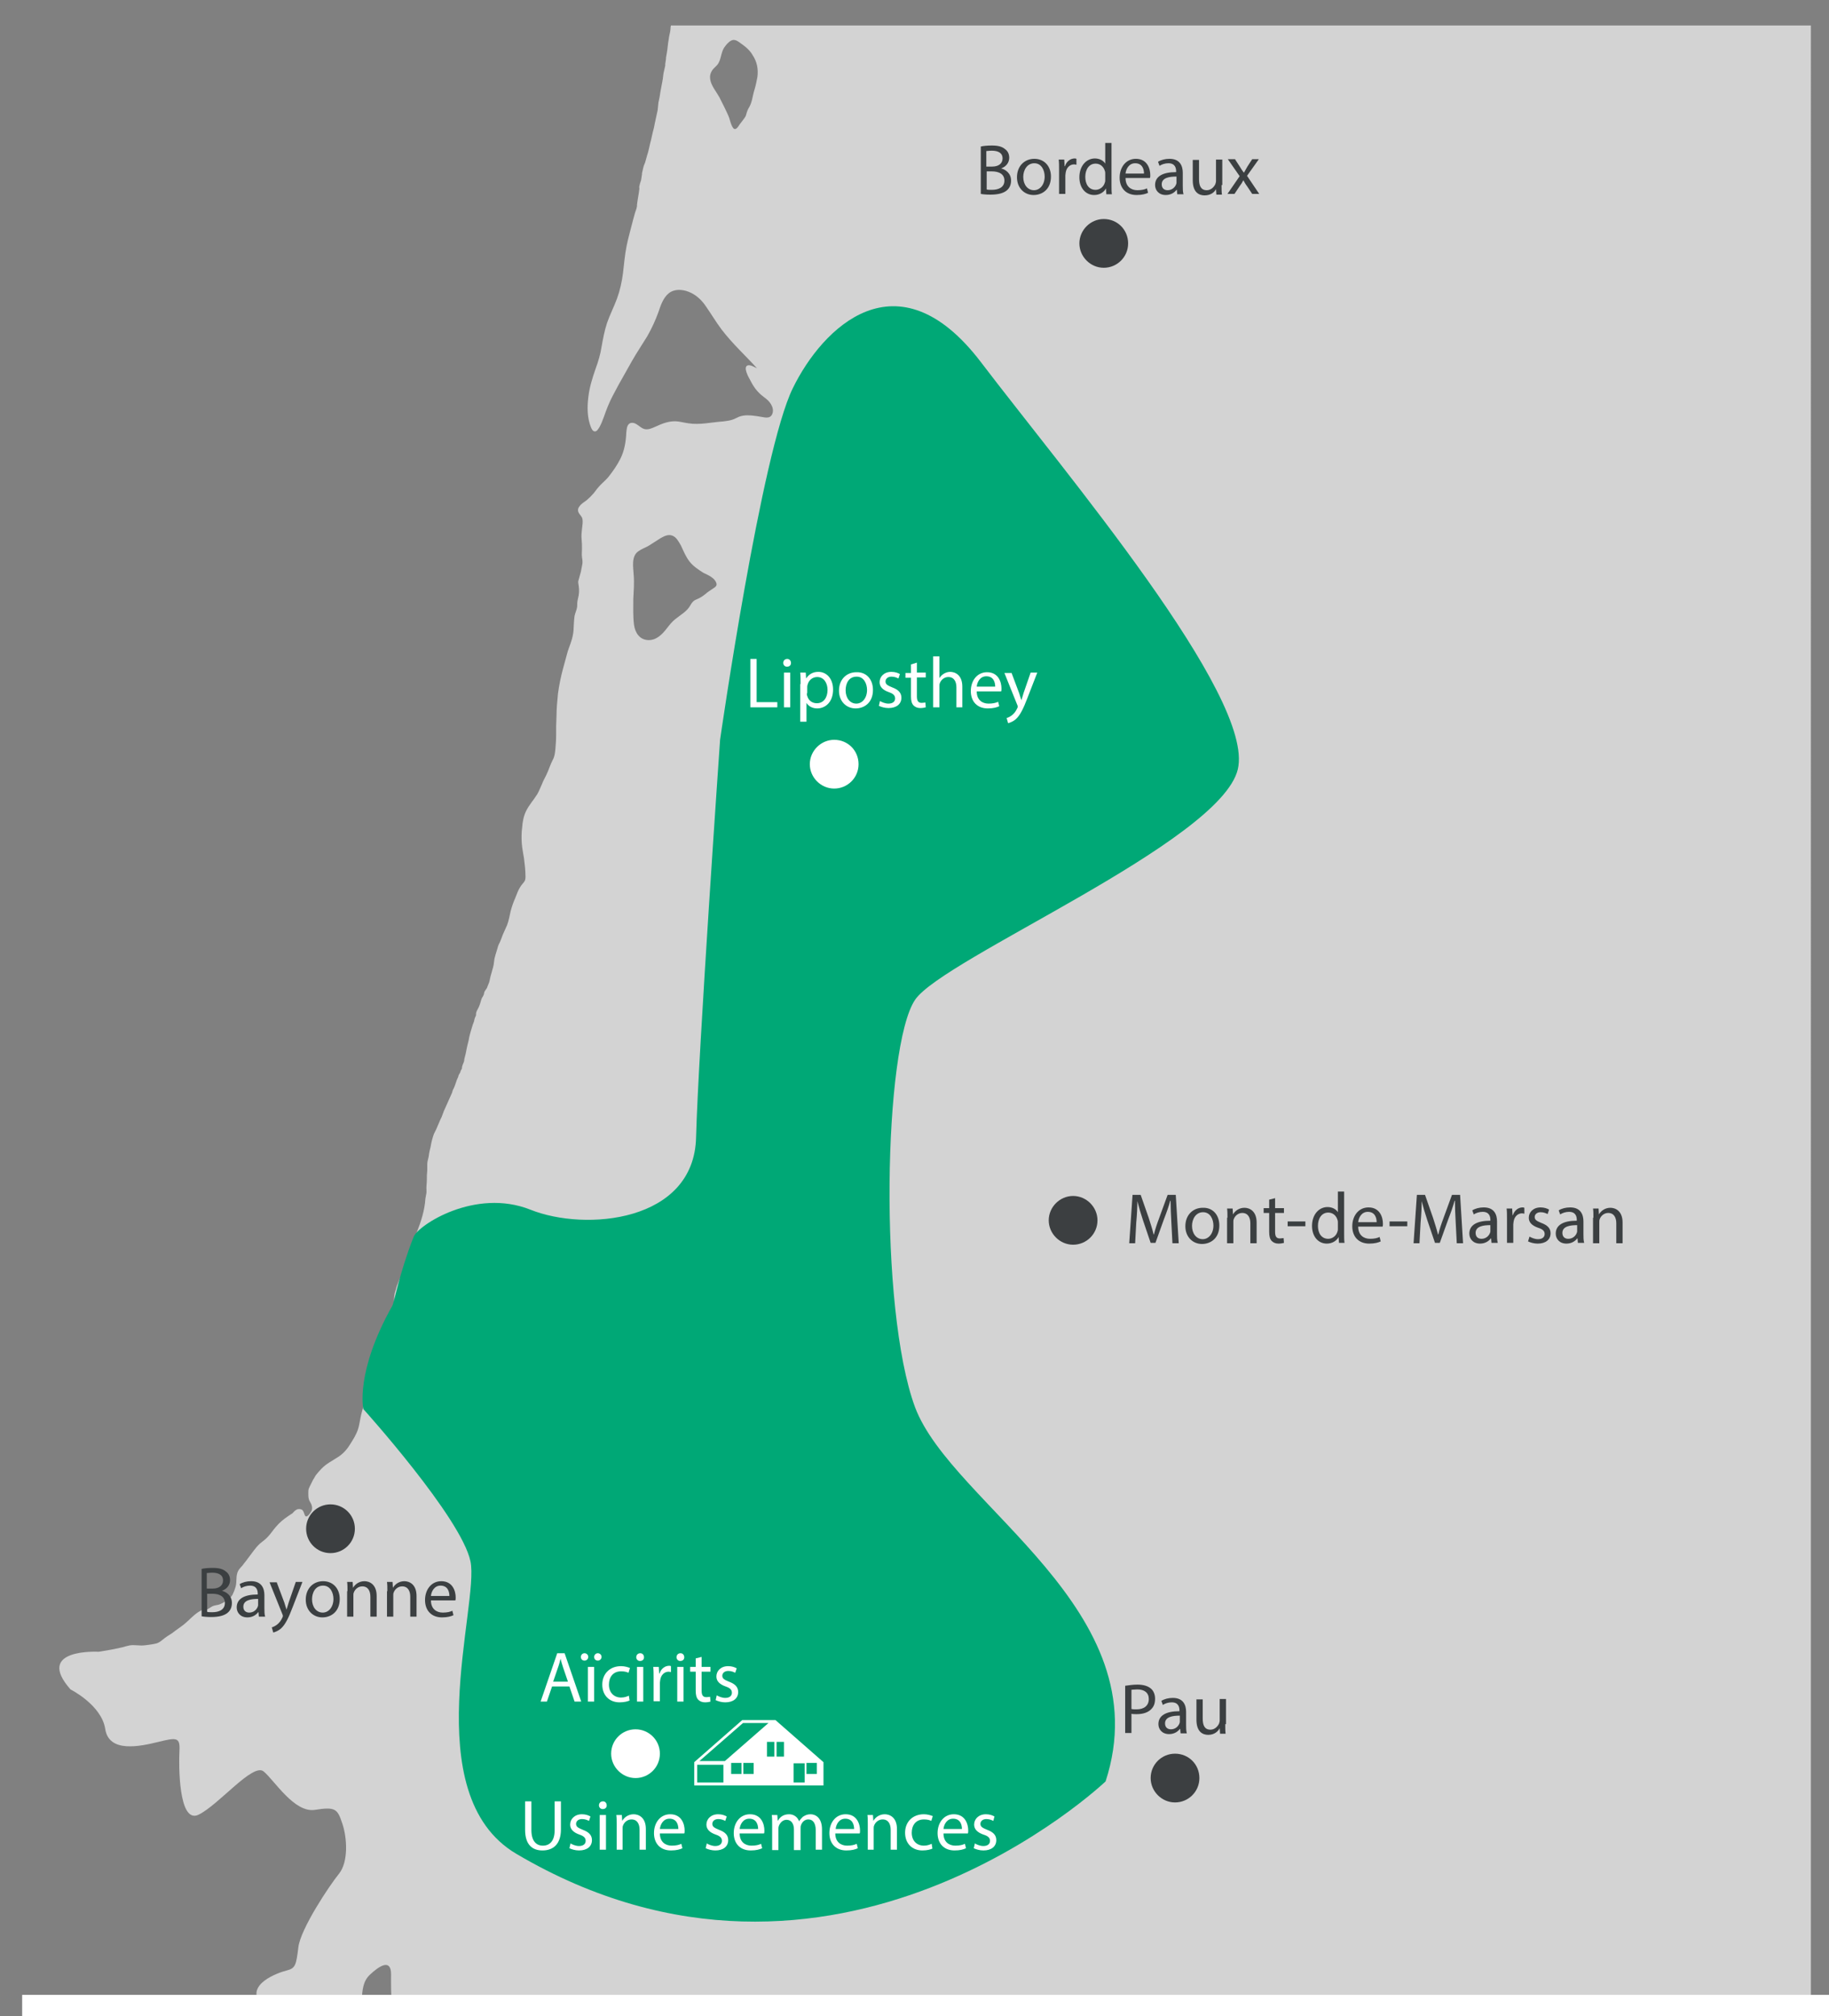 <?xml version="1.0" encoding="utf-8"?>
<!-- Generator: Adobe Illustrator 27.9.6, SVG Export Plug-In . SVG Version: 9.03 Build 54986)  -->
<svg version="1.1" id="Calque_1" xmlns="http://www.w3.org/2000/svg" xmlns:xlink="http://www.w3.org/1999/xlink" x="0px" y="0px"
	 viewBox="0 0 495.3 545.9" style="enable-background:new 0 0 495.3 545.9;" xml:space="preserve">
<rect x="0" y="0" width="495.3" height="545.9" fill="#808080" stroke="none"/>
<style type="text/css">
	.st0{fill:#D3D3D3;}
	.st1{fill:#00A876;}
	.st2{fill:#3C3F41;}
	.st3{fill:#FFFFFF;}
	.st4{fill:#3B3F41;}
</style>
<g>
	<path class="st0" d="M489.7,6.9h-308c0,0.1-0.1,0.3-0.1,0.4c0,0.9-0.2,1.7-0.4,2.6c-0.2,1.2-0.4,2.5-0.5,3.7
		c-0.1,0.6-0.2,1.2-0.3,1.8c-0.1,0.3,0,0.6-0.1,0.9c0,0.2-0.1,0.5-0.1,0.7c-0.1,0.3,0,0.7-0.1,1c-0.1,0.4-0.2,0.8-0.3,1.3
		c-0.2,0.7-0.2,1.4-0.3,2c-0.2,1.3-0.5,2.5-0.7,3.8c-0.1,0.9-0.3,1.8-0.5,2.7c-0.1,0.7-0.1,1.3-0.2,2c-0.2,0.8-0.3,1.5-0.5,2.3
		c-0.1,0.5-0.2,0.9-0.3,1.4c-0.1,0.7-0.3,1.5-0.5,2.2c-0.2,0.7-0.3,1.5-0.5,2.2c-0.4,1.4-0.6,2.9-1.1,4.3c-0.2,0.6-0.3,1.2-0.5,1.8
		c-0.2,0.5-0.4,0.9-0.5,1.4c-0.1,0.4-0.2,0.9-0.3,1.3c-0.1,0.3,0,0.5-0.1,0.8c-0.1,0.5-0.1,0.9-0.2,1.3c-0.2,0.6-0.4,1.2-0.5,1.8
		c0,0.2,0.1,0.5,0,0.8c0,0.3-0.1,0.5-0.1,0.8c-0.1,0.6-0.2,1.2-0.3,1.8c-0.1,0.5-0.1,0.9-0.2,1.4c0,0.1,0,0.3,0,0.4
		c-0.1,0.6-0.3,1.2-0.5,1.7c-0.2,0.6-0.3,1.2-0.5,1.8c-0.6,2.4-1.3,4.8-1.8,7.2c-0.5,2.5-0.7,5-1,7.5c-0.3,2.3-0.8,4.6-1.6,6.8
		c-0.8,2.2-1.9,4.3-2.7,6.6c-0.7,2.1-1.1,4.3-1.5,6.5c-0.3,2-0.9,4-1.6,5.9c-0.9,2.6-1.7,5.1-2,7.9c-0.3,2.5-0.3,5.4,0.7,7.9
		c0.2,0.5,0.5,1.2,1.1,1.2c0.6,0,0.9-0.7,1.2-1.1c1-1.8,1.5-3.8,2.3-5.7c0.8-2,1.9-3.9,2.9-5.8c1.2-2.1,2.4-4.3,3.6-6.4
		c1.3-2.3,2.8-4.5,4.2-6.8c1.2-2.1,2.2-4.3,3-6.5c0.6-1.8,1.3-3.9,2.8-5.1c1.5-1.2,3.6-1.1,5.4-0.4c2,0.8,3.5,2.2,4.7,4
		c1.4,2,2.7,4.2,4.2,6.2c2.9,3.8,6.4,7,9.6,10.5c-0.7-0.3-1.6-0.9-2.4-0.8c-1.6,0.3,0.2,3.4,0.6,4.1c0.5,1,1.1,2,1.9,2.9
		c0.7,0.8,1.5,1.4,2.4,2.1c1.2,0.9,2.5,2.9,1.4,4.5c-0.5,0.6-1.2,0.6-1.9,0.5c-0.8-0.1-1.6-0.3-2.5-0.4c-1.4-0.2-2.9-0.3-4.3,0.2
		c-0.7,0.3-1.4,0.7-2.1,0.9c-0.7,0.2-1.5,0.3-2.3,0.4c-3.1,0.2-6.3,1-9.4,0.5c-1.5-0.2-2.9-0.7-4.5-0.5c-1,0.1-2,0.4-3,0.8
		c-1,0.4-1.9,0.9-2.9,1.2c-0.7,0.2-1.4,0.2-2.1-0.2c-0.7-0.4-1.3-1-2-1.3c-0.6-0.2-1.3-0.2-1.7,0.3c-0.5,0.6-0.5,1.5-0.6,2.2
		c-0.1,2.5-0.5,4.9-1.6,7.1c-0.9,1.8-2.1,3.5-3.3,5c-0.6,0.7-1.3,1.3-2,2c-0.7,0.7-1.3,1.5-1.9,2.3c-0.6,0.7-1.2,1.3-1.9,1.9
		c-0.7,0.5-1.5,1-2,1.7c-0.4,0.5-0.5,1.1-0.2,1.7c0.3,0.6,0.8,0.9,1,1.6c0.2,0.9,0,1.9-0.1,2.8c-0.1,0.9-0.2,1.8-0.1,2.8
		c0.1,0.9,0.1,1.7,0.1,2.6c0,0.7-0.1,1.5,0,2.2c0.1,0.7,0.2,1.2,0.1,1.9c-0.1,0.7-0.3,1.4-0.4,2.1c-0.2,0.6-0.3,1.2-0.5,1.8
		c-0.1,0.4-0.3,0.8-0.2,1.3c0.2,1.1,0.3,2.2,0.1,3.3c-0.1,0.5-0.2,1-0.3,1.4c-0.1,0.5-0.1,1-0.1,1.6c-0.1,0.9-0.5,1.6-0.7,2.5
		c-0.2,1.3-0.2,2.7-0.3,4.1c-0.1,1-0.3,1.9-0.6,2.8c-0.3,1-0.7,1.9-1,2.9c-0.4,1.5-0.8,2.9-1.2,4.4c-0.6,2.2-1.1,4.6-1.4,6.9
		c-0.2,2-0.4,4.1-0.4,6.1c0,0.9-0.1,1.8-0.1,2.8c0,0.8,0,1.6,0,2.4c0,1.2-0.1,2.5-0.2,3.7c-0.1,1-0.2,2-0.7,2.9
		c-0.7,1.3-1.1,2.8-1.8,4.2c-0.4,0.8-0.8,1.5-1.1,2.3c-0.4,0.9-0.8,1.9-1.3,2.8c-1,1.6-2.2,2.9-3,4.5c-0.7,1.4-1,3-1.1,4.5
		c-0.2,1.4-0.2,3-0.1,4.4c0.1,1.3,0.4,2.7,0.6,4c0.2,1.6,0.4,3.2,0.4,4.9c0,0.5,0,1-0.4,1.5c-0.3,0.4-0.7,0.8-1,1.3
		c-0.6,0.9-1,2.1-1.4,3.1c-0.5,1.1-0.9,2.3-1.2,3.4c-0.3,1.3-0.5,2.6-1,3.9c-0.5,1.2-1.1,2.3-1.5,3.5c-0.2,0.5-0.4,1.1-0.7,1.6
		c-0.2,0.4-0.3,0.8-0.4,1.2c-0.3,1.1-0.8,2.3-0.9,3.5c-0.1,1.1-0.4,2.1-0.7,3.1c-0.2,0.7-0.4,1.4-0.5,2c-0.1,0.7-0.5,1.3-0.7,2
		c-0.2,0.4-0.5,0.7-0.7,1.1c-0.1,0.2-0.1,0.5-0.2,0.8c-0.1,0.3-0.3,0.6-0.5,0.9c-0.3,0.7-0.4,1.4-0.7,2.1c-0.2,0.6-0.6,1.1-0.8,1.7
		c-0.1,0.3-0.1,0.6-0.1,0.9c-0.1,0.3-0.3,0.6-0.4,1c-0.1,0.3-0.1,0.6-0.2,0.8c-0.1,0.3-0.2,0.5-0.3,0.8c-0.2,0.7-0.4,1.4-0.6,2
		c-0.2,0.7-0.4,1.5-0.5,2.2c-0.1,0.4-0.2,0.8-0.3,1.2c-0.1,0.3-0.1,0.6-0.2,0.9c-0.1,0.5-0.2,1-0.3,1.5c-0.1,0.4-0.2,0.8-0.3,1.2
		c-0.1,0.3-0.1,0.5-0.1,0.7c-0.1,0.5-0.4,0.9-0.5,1.4c-0.1,0.2-0.1,0.4-0.1,0.7c-0.1,0.2-0.2,0.3-0.3,0.5c-0.1,0.2-0.1,0.4-0.2,0.6
		c-0.1,0.2-0.2,0.3-0.3,0.5c-0.1,0.2-0.2,0.4-0.2,0.6c-0.1,0.3-0.3,0.6-0.4,0.9c-0.3,0.8-0.5,1.6-0.9,2.4c-0.2,0.3-0.3,0.7-0.4,1.1
		c-0.1,0.1-0.1,0.2-0.1,0.2c-0.7,1.6-1.4,3.1-2.1,4.7c-0.2,0.5-0.4,1.1-0.6,1.6c-0.2,0.4-0.4,0.8-0.6,1.3c-0.3,0.7-0.6,1.4-0.9,2.1
		c-0.2,0.4-0.4,0.8-0.6,1.2c-0.4,1.1-0.7,2.3-0.9,3.5c-0.2,0.8-0.4,1.6-0.5,2.5c-0.1,0.7-0.4,1.4-0.4,2.2c0,0.5,0,1.1,0,1.7
		c0,0.5-0.1,0.9-0.1,1.3c0,0.9,0,1.8-0.1,2.7c-0.1,0.8,0.1,1.7-0.1,2.5c-0.1,0.4-0.1,0.7-0.2,1.1c-0.2,3.2-1.2,6.3-2.4,9.3
		c-0.3,0.8-0.4,1.6-0.6,2.4c-0.3,0.9-0.6,1.9-0.8,2.8c-0.4,1.5-0.9,3-1.7,4.4c-0.4,0.8-0.7,1.7-1.2,2.4c-0.4,0.6-0.6,1.3-0.9,2
		c-0.3,0.6-0.3,1.2-0.6,1.9c-0.3,1-0.3,2-0.3,3c0,0.4,0,0.7-0.2,1.1c-0.3,0.4-0.5,0.9-0.7,1.3c-0.4,0.8-0.4,1.7-0.7,2.5
		c-0.2,0.8-0.5,1.6-0.8,2.4c-0.4,1.4-1.2,2.6-1.9,3.9c-0.6,1.2-1,2.4-1.5,3.7c-0.2,0.4-0.4,0.8-0.5,1.3c-0.1,0.4,0,0.8,0,1.2
		c-0.1,1.2-0.5,2.3-0.7,3.4c-0.2,0.8-0.2,1.7-0.4,2.5c-0.2,1.5-0.5,3-0.8,4.4c-0.3,1.2-0.7,2.4-0.9,3.6c-0.2,0.9-0.3,1.8-0.6,2.8
		c-0.5,1.6-1.4,3-2.3,4.4c-0.8,1.3-1.9,2.5-3.2,3.3c-1.5,1-3.2,1.8-4.5,3.2c-0.5,0.5-0.9,1-1.4,1.6c-0.3,0.4-0.5,0.9-0.8,1.3
		c-0.3,0.6-0.6,1.2-0.9,1.8c-0.2,0.4-0.4,0.8-0.4,1.3c0,0.9-0.1,2,0.4,2.8c0.5,0.8,0.8,1.6,0.5,2.5c-0.3,0.6-1.5,2.4-1.9,1.1
		c-0.2-0.5-0.3-1.1-0.8-1.4c-0.5-0.2-1.1-0.2-1.5,0.1c-0.4,0.2-0.7,0.6-1,0.9c-0.4,0.3-0.8,0.5-1.2,0.8c-1.2,0.8-2.4,1.8-3.3,2.9
		c-0.8,0.9-1.4,1.9-2.2,2.7c-0.6,0.7-1.4,1.2-2.1,1.8c-1.3,1.2-2.3,2.8-3.4,4.2c-0.4,0.6-0.9,1.1-1.3,1.7c-0.4,0.5-0.9,0.9-1.2,1.5
		c-0.7,1.3-0.3,2.9-0.7,4.3c-0.2,0.7-0.5,1.5-0.8,2.1c-0.3,0.6-0.8,1-1.3,1.4c-0.7,0.5-1.5,1-2.3,1.3c-0.6,0.2-1.3,0.2-1.9,0.5
		c-0.6,0.3-1.1,0.8-1.7,0.9c-0.6,0.1-1,0-1.5,0.3c-1.7,0.9-3,2.5-4.5,3.7c-1,0.8-2.1,1.5-3.1,2.3c-0.9,0.6-1.8,1.1-2.6,1.8
		c-0.5,0.4-1,0.8-1.6,1c-0.7,0.2-1.4,0.3-2.1,0.4c-0.7,0.1-1.4,0.2-2.1,0.2c-0.8,0-1.5-0.1-2.3-0.1c-1.3,0-2.6,0.6-3.8,0.8
		c-1.8,0.4-3.6,0.7-5.5,1c0,0-17.5-1-7.6,10.2c0,0,8.4,4.2,9.4,10.7c1,6.6,9.5,4.7,14.4,3.5c4.9-1.2,5.9-1.3,5.7,2.4
		c-0.2,3.7-0.3,20,5.2,17.3c5.5-2.7,14.7-14.1,17.6-11.7c2.9,2.4,8.3,11.3,13.9,10.4c5.6-0.9,6.1-0.2,7.4,3.7
		c1.3,3.8,1.7,10.4-0.9,13.6c-2.6,3.2-10.4,14.9-11,19.9c-0.6,4.9-0.8,5.7-3.2,6.3c-2.4,0.6-11,3.7-7.2,8.8
		c3.7,5,27.3,14.7,27.5,7.1c0.2-7.6-0.5-12,2.1-14.6c2.7-2.6,5.9-4.6,5.9-0.3c0,4.3-0.4,16.4,4.9,17c5.4,0.7,15.3-3,19.5,1.2
		c4.3,4.2,6.4,7.4,10.1,7.2c3.7-0.3,12-2.5,15,2.7c3,5.2,12.8,21.3,19.2,20.6c6.4-0.7,37.2-5.9,37.7,0.5c0.5,6.4,2.8,15.9,1.3,19.8
		c-1.5,3.9,2.4,2.8,5.4,5.1c3,2.3,17,13.6,21.8,21.6c4.9,8,6.6,4.6,9.9,1.3c3.3-3.3,7.8-4.4,12.5-0.7c4.7,3.7,4.7,3.5,11.7,1.4
		c5.2-1.5,14.4-6.2,21-6c2.2,0,4.1,0.6,5.5,2.1c5.5,5.7,18.8,21.2,22.2,19.1c3.3-2.1,6-5,7.2-0.8c1.3,4.3,7.9,8.7,7.1,12
		c-0.8,3.3-0.6,6.1,4.1,7c4.7,0.9,7.5,3.2,9.5,5c2,1.8,3.7,3,8.2,1.6c4.4-1.4,9.6-5.3,15.6-4c6,1.3,10.4,3.1,12.6,0.5
		c2.2-2.6,4.8-4.8,6.1-4.2c1.4,0.6,12.2,2.3,14.5,6.1c2.3,3.8,3.1,9.9,6,10.8c2.8,0.9,4.4,1.4,6-0.9c1.6-2.3,6.9-11.9,10.9-9.5
		c4,2.5,14.6,10.3,19.3,9.6c4.7-0.7,24.6-3.1,32-1c3.3,0.9,5.8,1.9,7.7,2.5V6.9L489.7,6.9z M194,157.9c0.2,0.6-0.2,1-0.7,1.3
		c-0.7,0.5-1.4,0.9-2,1.4c-0.8,0.7-1.7,1.3-2.7,1.7c-0.8,0.3-1.2,0.8-1.6,1.5c-0.9,1.7-2.6,2.6-4.1,3.8c-0.9,0.7-1.6,1.6-2.3,2.5
		c-1.3,1.7-2.9,3.3-5.1,3.2c-2.3-0.1-3.5-2-3.8-4.1c-0.3-2.3-0.2-4.7-0.2-7c0.1-2.2,0.3-4.4,0.1-6.6c-0.1-2-0.7-4.9,1.2-6.3
		c0.8-0.6,1.9-1,2.8-1.5c1.1-0.7,2.2-1.4,3.3-2.1c0.9-0.5,2-1.1,3.1-0.7c1.2,0.4,1.8,1.7,2.4,2.7c0.7,1.5,1.3,3,2.3,4.3
		c1,1.3,2.4,2.2,3.8,3.1C191.8,155.7,193.6,156.5,194,157.9L194,157.9z M205.1,20.9c-0.2,1-0.4,2.1-0.7,3.1
		c-0.3,0.9-0.5,1.9-0.7,2.8c-0.2,0.8-0.4,1.5-0.8,2.2c-0.4,0.6-0.6,1.2-0.8,1.9c-0.1,0.5-0.3,0.8-0.6,1.2c-0.3,0.4-0.6,0.8-0.9,1.2
		c-0.4,0.4-0.8,1.4-1.4,1.6c-0.9,0.4-1.5-2.3-1.7-2.9c-0.3-0.9-0.8-1.8-1.2-2.7c-0.5-1-1-2-1.5-3c-0.9-1.6-2.3-3.2-2.5-5
		c-0.1-0.8,0.1-1.6,0.6-2.3c0.4-0.6,1-1,1.4-1.5c1-1.3,0.9-3.2,1.8-4.6c0.5-0.7,1.1-1.5,1.9-1.9c0.7-0.4,1.4-0.1,2,0.3
		c1.4,1,2.9,2,3.8,3.6C205,16.7,205.4,18.7,205.1,20.9L205.1,20.9z"/>
	<path class="st1" d="M299.4,482.3c0,0-73.7,70.3-159.6,19.6c-27.2-16.1-9.9-67.5-12.4-79.2c-2.5-11.8-29-41.2-29-41.2
		s-2.3-9.9,7.8-27.9c0.6-1,1.8-8.5,5.8-18.7c1.2-3.2,16.7-13.3,31.6-7.4c14.9,6,44.4,3.4,44.9-19.6c0.6-23,6.5-107.6,6.5-107.6
		s11.2-78,19.7-95.2c8-16.4,28.3-36.7,50.9-7.1c22.5,29.6,74.3,90.6,69.6,110.3c-4.7,19.7-79.9,51.2-87.4,62.4
		c-8.5,12.6-9.9,83.5,0,110.3C257.8,407.6,314.5,435.8,299.4,482.3L299.4,482.3z"/>
	<path class="st2" d="M305.5,65.9c0,3.7-3,6.6-6.6,6.6c-3.6,0-6.6-3-6.6-6.6s3-6.6,6.6-6.6C302.6,59.3,305.5,62.2,305.5,65.9
		L305.5,65.9z"/>
	<path class="st2" d="M96.1,413.9c0,3.7-3,6.6-6.6,6.6c-3.7,0-6.6-3-6.6-6.6c0-3.7,3-6.6,6.6-6.6C93.1,407.3,96.1,410.2,96.1,413.9
		L96.1,413.9z"/>
	<path class="st3" d="M178.7,474.8c0,3.7-3,6.6-6.6,6.6s-6.6-3-6.6-6.6c0-3.7,3-6.6,6.6-6.6S178.7,471.1,178.7,474.8L178.7,474.8z"
		/>
	<path class="st2" d="M297.2,330.4c0,3.7-3,6.6-6.6,6.6c-3.6,0-6.6-3-6.6-6.6s3-6.6,6.6-6.6C294.2,323.8,297.2,326.8,297.2,330.4
		L297.2,330.4z"/>
	<path class="st3" d="M223,477.1l-6.5-5.7l-6.5-5.7H201l-13,11.4h0v6.3h8.7H223V477.1L223,477.1z M201.2,466.5h6.9l-11.8,10.3h-6.9
		L201.2,466.5L201.2,466.5z M195.9,482.6h-7.1v-4.8h7.1V482.6L195.9,482.6z M200.8,480.3h-2.8v-3h2.8V480.3L200.8,480.3z
		 M204.1,480.3h-2.8v-3h2.8V480.3L204.1,480.3z M209.7,475.6h-2v-4h2V475.6L209.7,475.6z M212.3,475.6h-2v-4h2V475.6L212.3,475.6z
		 M217.9,482.6h-3v-5.2h3V482.6L217.9,482.6z M221.2,480.3h-2.8v-3h2.8V480.3L221.2,480.3z"/>
	<g>
		<path class="st4" d="M317.2,330.8c-0.1-1.8-0.2-4-0.2-5.7h-0.1c-0.4,1.5-1,3.2-1.7,5l-2.3,6.4h-1.3l-2.1-6.2
			c-0.6-1.8-1.1-3.5-1.5-5.1h0c0,1.6-0.1,3.8-0.3,5.8l-0.3,5.6h-1.6l0.9-13.1h2.2l2.2,6.3c0.5,1.6,1,3.1,1.3,4.4h0.1
			c0.3-1.3,0.8-2.8,1.4-4.4l2.3-6.3h2.2l0.8,13.1h-1.7L317.2,330.8z"/>
		<path class="st4" d="M330.2,331.8c0,3.5-2.4,5-4.7,5c-2.5,0-4.5-1.9-4.5-4.8c0-3.1,2.1-5,4.7-5
			C328.4,326.9,330.2,328.9,330.2,331.8z M322.8,331.9c0,2.1,1.2,3.6,2.9,3.6c1.6,0,2.9-1.5,2.9-3.7c0-1.6-0.8-3.6-2.8-3.6
			S322.8,330.1,322.8,331.9z"/>
		<path class="st4" d="M332.4,329.7c0-1,0-1.8-0.1-2.5h1.5l0.1,1.6h0c0.5-0.9,1.6-1.8,3.1-1.8c1.3,0,3.3,0.8,3.3,4v5.6h-1.7v-5.4
			c0-1.5-0.6-2.8-2.2-2.8c-1.1,0-2,0.8-2.3,1.7c-0.1,0.2-0.1,0.5-0.1,0.8v5.7h-1.7V329.7z"/>
		<path class="st4" d="M345.3,324.4v2.7h2.4v1.3h-2.4v5.1c0,1.2,0.3,1.8,1.3,1.8c0.4,0,0.8-0.1,1-0.1l0.1,1.3
			c-0.3,0.1-0.9,0.2-1.5,0.2c-0.8,0-1.4-0.3-1.8-0.7c-0.5-0.5-0.7-1.3-0.7-2.5v-5.1h-1.5v-1.3h1.5v-2.3L345.3,324.4z"/>
	</g>
	<g>
		<path class="st4" d="M353.5,330.7v1.3h-4.8v-1.3H353.5z"/>
		<path class="st4" d="M364,322.7v11.4c0,0.8,0,1.8,0.1,2.4h-1.5l-0.1-1.6h0c-0.5,1-1.7,1.8-3.2,1.8c-2.3,0-4-1.9-4-4.8
			c0-3.1,1.9-5.1,4.2-5.1c1.4,0,2.4,0.7,2.8,1.4h0v-5.6H364z M362.3,331c0-0.2,0-0.5-0.1-0.7c-0.3-1.1-1.2-2-2.5-2
			c-1.8,0-2.8,1.6-2.8,3.6c0,1.9,0.9,3.5,2.8,3.5c1.1,0,2.2-0.8,2.5-2c0.1-0.2,0.1-0.5,0.1-0.7V331z"/>
	</g>
	<g>
		<path class="st4" d="M367.8,332.1c0,2.3,1.5,3.3,3.2,3.3c1.2,0,2-0.2,2.6-0.5l0.3,1.2c-0.6,0.3-1.6,0.6-3.1,0.6
			c-2.9,0-4.6-1.9-4.6-4.7s1.7-5.1,4.4-5.1c3.1,0,3.9,2.7,3.9,4.4c0,0.3,0,0.6-0.1,0.8H367.8z M372.8,330.9c0-1.1-0.4-2.8-2.4-2.8
			c-1.7,0-2.5,1.6-2.6,2.8H372.8z"/>
		<path class="st4" d="M381.1,330.7v1.3h-4.8v-1.3H381.1z"/>
	</g>
	<g>
		<path class="st4" d="M394.2,330.8c-0.1-1.8-0.2-4-0.2-5.7h-0.1c-0.4,1.5-1,3.2-1.7,5l-2.3,6.4h-1.3l-2.1-6.2
			c-0.6-1.8-1.1-3.5-1.5-5.1h0c0,1.6-0.1,3.8-0.3,5.8l-0.3,5.6h-1.6l0.9-13.1h2.2l2.2,6.3c0.5,1.6,1,3.1,1.3,4.4h0.1
			c0.3-1.3,0.8-2.8,1.4-4.4l2.3-6.3h2.2l0.8,13.1h-1.7L394.2,330.8z"/>
		<path class="st4" d="M403.9,336.5l-0.1-1.2h-0.1c-0.5,0.7-1.5,1.4-2.9,1.4c-1.9,0-2.9-1.3-2.9-2.7c0-2.3,2-3.5,5.7-3.5v-0.2
			c0-0.8-0.2-2.2-2.1-2.2c-0.9,0-1.8,0.3-2.4,0.7l-0.4-1.1c0.8-0.5,1.9-0.8,3.1-0.8c2.9,0,3.6,2,3.6,3.8v3.5c0,0.8,0,1.6,0.2,2.3
			H403.9z M403.6,331.7c-1.9,0-4,0.3-4,2.1c0,1.1,0.7,1.6,1.6,1.6c1.2,0,2-0.8,2.3-1.6c0.1-0.2,0.1-0.4,0.1-0.5V331.7z"/>
		<path class="st4" d="M408.1,330.1c0-1.1,0-2.1-0.1-2.9h1.5l0.1,1.8h0.1c0.4-1.3,1.5-2.1,2.6-2.1c0.2,0,0.3,0,0.5,0.1v1.6
			c-0.2,0-0.4-0.1-0.6-0.1c-1.2,0-2.1,0.9-2.3,2.2c0,0.2-0.1,0.5-0.1,0.8v5h-1.7V330.1z"/>
		<path class="st4" d="M414.2,334.8c0.5,0.3,1.4,0.7,2.3,0.7c1.2,0,1.8-0.6,1.8-1.4c0-0.8-0.5-1.3-1.8-1.7c-1.7-0.6-2.5-1.5-2.5-2.7
			c0-1.5,1.2-2.8,3.2-2.8c1,0,1.8,0.3,2.3,0.6l-0.4,1.2c-0.4-0.2-1-0.5-1.9-0.5c-1,0-1.6,0.6-1.6,1.3c0,0.8,0.6,1.1,1.8,1.6
			c1.6,0.6,2.5,1.4,2.5,2.8c0,1.7-1.3,2.8-3.5,2.8c-1,0-2-0.3-2.6-0.6L414.2,334.8z"/>
		<path class="st4" d="M427.3,336.5l-0.1-1.2h-0.1c-0.5,0.7-1.5,1.4-2.9,1.4c-1.9,0-2.9-1.3-2.9-2.7c0-2.3,2-3.5,5.7-3.5v-0.2
			c0-0.8-0.2-2.2-2.1-2.2c-0.9,0-1.8,0.3-2.4,0.7l-0.4-1.1c0.8-0.5,1.9-0.8,3.1-0.8c2.9,0,3.6,2,3.6,3.8v3.5c0,0.8,0,1.6,0.2,2.3
			H427.3z M427.1,331.7c-1.9,0-4,0.3-4,2.1c0,1.1,0.7,1.6,1.6,1.6c1.2,0,2-0.8,2.3-1.6c0.1-0.2,0.1-0.4,0.1-0.5V331.7z"/>
		<path class="st4" d="M431.5,329.7c0-1,0-1.8-0.1-2.5h1.5l0.1,1.6h0c0.5-0.9,1.6-1.8,3.1-1.8c1.3,0,3.3,0.8,3.3,4v5.6h-1.7v-5.4
			c0-1.5-0.6-2.8-2.2-2.8c-1.1,0-2,0.8-2.3,1.7c-0.1,0.2-0.1,0.5-0.1,0.8v5.7h-1.7V329.7z"/>
	</g>
	<g>
		<path class="st4" d="M54.5,424.8c0.7-0.2,1.9-0.3,3.1-0.3c1.7,0,2.8,0.3,3.6,1c0.7,0.5,1.1,1.3,1.1,2.3c0,1.3-0.8,2.4-2.2,2.9v0
			c1.2,0.3,2.7,1.3,2.7,3.3c0,1.1-0.4,2-1.1,2.6c-0.9,0.8-2.4,1.2-4.5,1.2c-1.2,0-2.1-0.1-2.6-0.2V424.8z M56.1,430.1h1.5
			c1.8,0,2.8-0.9,2.8-2.2c0-1.5-1.2-2.1-2.9-2.1c-0.8,0-1.2,0.1-1.5,0.1V430.1z M56.1,436.4c0.3,0.1,0.8,0.1,1.4,0.1
			c1.7,0,3.4-0.6,3.4-2.5c0-1.8-1.5-2.5-3.4-2.5h-1.4V436.4z"/>
		<path class="st4" d="M70.1,437.7l-0.1-1.2h-0.1c-0.5,0.7-1.5,1.4-2.9,1.4c-1.9,0-2.9-1.3-2.9-2.7c0-2.3,2-3.5,5.7-3.5v-0.2
			c0-0.8-0.2-2.2-2.1-2.2c-0.9,0-1.8,0.3-2.4,0.7l-0.4-1.1c0.8-0.5,1.9-0.8,3.1-0.8c2.9,0,3.6,2,3.6,3.8v3.5c0,0.8,0,1.6,0.2,2.3
			H70.1z M69.9,432.9c-1.9,0-4,0.3-4,2.1c0,1.1,0.7,1.6,1.6,1.6c1.2,0,2-0.8,2.3-1.6c0.1-0.2,0.1-0.4,0.1-0.5V432.9z"/>
		<path class="st4" d="M74.9,428.3l2.1,5.6c0.2,0.6,0.4,1.4,0.6,1.9h0c0.2-0.6,0.4-1.3,0.6-2l1.9-5.5h1.8l-2.6,6.7
			c-1.2,3.2-2.1,4.9-3.2,5.9c-0.8,0.7-1.7,1-2.1,1.1l-0.4-1.4c0.4-0.1,1-0.4,1.5-0.8c0.5-0.4,1-1,1.4-1.9c0.1-0.2,0.1-0.3,0.1-0.4
			c0-0.1,0-0.2-0.1-0.4l-3.5-8.7H74.9z"/>
		<path class="st4" d="M92,432.9c0,3.5-2.4,5-4.7,5c-2.5,0-4.5-1.9-4.5-4.8c0-3.1,2.1-5,4.7-5C90.1,428.1,92,430,92,432.9z
			 M84.5,433c0,2.1,1.2,3.6,2.9,3.6c1.6,0,2.9-1.5,2.9-3.7c0-1.6-0.8-3.6-2.8-3.6C85.4,429.3,84.5,431.2,84.5,433z"/>
		<path class="st4" d="M94.1,430.8c0-1,0-1.8-0.1-2.5h1.5l0.1,1.6h0c0.5-0.9,1.6-1.8,3.1-1.8c1.3,0,3.3,0.8,3.3,4v5.6h-1.7v-5.4
			c0-1.5-0.6-2.8-2.2-2.8c-1.1,0-2,0.8-2.3,1.7c-0.1,0.2-0.1,0.5-0.1,0.8v5.7h-1.7V430.8z"/>
		<path class="st4" d="M104.9,430.8c0-1,0-1.8-0.1-2.5h1.5l0.1,1.6h0c0.5-0.9,1.6-1.8,3.1-1.8c1.3,0,3.3,0.8,3.3,4v5.6h-1.7v-5.4
			c0-1.5-0.6-2.8-2.2-2.8c-1.1,0-2,0.8-2.3,1.7c-0.1,0.2-0.1,0.5-0.1,0.8v5.7h-1.7V430.8z"/>
		<path class="st4" d="M116.7,433.3c0,2.3,1.5,3.3,3.2,3.3c1.2,0,2-0.2,2.6-0.5l0.3,1.2c-0.6,0.3-1.6,0.6-3.1,0.6
			c-2.9,0-4.6-1.9-4.6-4.7s1.7-5.1,4.4-5.1c3.1,0,3.9,2.7,3.9,4.4c0,0.3,0,0.6-0.1,0.8H116.7z M121.7,432.1c0-1.1-0.4-2.8-2.4-2.8
			c-1.7,0-2.5,1.6-2.6,2.8H121.7z"/>
	</g>
	<g>
		<path class="st4" d="M265.5,39.7c0.7-0.2,1.9-0.3,3.1-0.3c1.7,0,2.8,0.3,3.6,1c0.7,0.5,1.1,1.3,1.1,2.3c0,1.3-0.8,2.4-2.2,2.9v0
			c1.2,0.3,2.7,1.3,2.7,3.3c0,1.1-0.4,2-1.1,2.6c-0.9,0.8-2.4,1.2-4.5,1.2c-1.2,0-2.1-0.1-2.6-0.2V39.7z M267.2,45.1h1.5
			c1.8,0,2.8-0.9,2.8-2.2c0-1.5-1.2-2.1-2.9-2.1c-0.8,0-1.2,0.1-1.5,0.1V45.1z M267.2,51.3c0.3,0.1,0.8,0.1,1.4,0.1
			c1.7,0,3.4-0.6,3.4-2.5c0-1.8-1.5-2.5-3.4-2.5h-1.4V51.3z"/>
		<path class="st4" d="M284.6,47.8c0,3.5-2.4,5-4.7,5c-2.5,0-4.5-1.9-4.5-4.8c0-3.1,2.1-5,4.7-5C282.8,43,284.6,45,284.6,47.8z
			 M277.1,47.9c0,2.1,1.2,3.6,2.9,3.6c1.6,0,2.9-1.5,2.9-3.7c0-1.6-0.8-3.6-2.8-3.6S277.1,46.1,277.1,47.9z"/>
		<path class="st4" d="M286.8,46.1c0-1.1,0-2.1-0.1-2.9h1.5l0.1,1.8h0.1c0.4-1.3,1.5-2.1,2.6-2.1c0.2,0,0.3,0,0.5,0.1v1.6
			c-0.2,0-0.4-0.1-0.6-0.1c-1.2,0-2.1,0.9-2.3,2.2c0,0.2-0.1,0.5-0.1,0.8v5h-1.7V46.1z"/>
	</g>
	<g>
		<path class="st4" d="M301,38.8v11.4c0,0.8,0,1.8,0.1,2.4h-1.5l-0.1-1.6h0c-0.5,1-1.7,1.8-3.2,1.8c-2.3,0-4-1.9-4-4.8
			c0-3.1,1.9-5.1,4.2-5.1c1.4,0,2.4,0.7,2.8,1.4h0v-5.6H301z M299.3,47c0-0.2,0-0.5-0.1-0.7c-0.3-1.1-1.2-2-2.5-2
			c-1.8,0-2.8,1.6-2.8,3.6c0,1.9,0.9,3.5,2.8,3.5c1.1,0,2.2-0.8,2.5-2c0.1-0.2,0.1-0.5,0.1-0.7V47z"/>
		<path class="st4" d="M304.8,48.2c0,2.3,1.5,3.3,3.2,3.3c1.2,0,2-0.2,2.6-0.5l0.3,1.2c-0.6,0.3-1.6,0.6-3.1,0.6
			c-2.9,0-4.6-1.9-4.6-4.7c0-2.8,1.7-5.1,4.4-5.1c3.1,0,3.9,2.7,3.9,4.4c0,0.4,0,0.6-0.1,0.8H304.8z M309.8,47
			c0-1.1-0.4-2.8-2.4-2.8c-1.7,0-2.5,1.6-2.6,2.8H309.8z"/>
		<path class="st4" d="M318.8,52.6l-0.1-1.2h-0.1c-0.5,0.7-1.5,1.4-2.9,1.4c-1.9,0-2.9-1.3-2.9-2.7c0-2.3,2-3.5,5.7-3.5v-0.2
			c0-0.8-0.2-2.2-2.1-2.2c-0.9,0-1.8,0.3-2.4,0.7l-0.4-1.1c0.8-0.5,1.9-0.8,3.1-0.8c2.9,0,3.6,2,3.6,3.8v3.5c0,0.8,0,1.6,0.2,2.3
			H318.8z M318.6,47.8c-1.9,0-4,0.3-4,2.1c0,1.1,0.7,1.6,1.6,1.6c1.2,0,2-0.8,2.3-1.6c0.1-0.2,0.1-0.4,0.1-0.5V47.8z"/>
		<path class="st4" d="M330.8,50.1c0,1,0,1.8,0.1,2.6h-1.5l-0.1-1.5h0c-0.4,0.8-1.4,1.7-3.1,1.7c-1.5,0-3.2-0.8-3.2-4.1v-5.5h1.7
			v5.2c0,1.8,0.5,3,2.1,3c1.1,0,1.9-0.8,2.3-1.6c0.1-0.3,0.2-0.6,0.2-0.9v-5.8h1.7V50.1z"/>
		<path class="st4" d="M334.5,43.2l1.3,2c0.3,0.5,0.6,1,1,1.5h0.1c0.3-0.6,0.6-1,0.9-1.6l1.3-2h1.8l-3.2,4.5l3.3,4.9h-1.9l-1.4-2.1
			c-0.4-0.5-0.7-1.1-1-1.6h0c-0.3,0.6-0.6,1.1-1,1.6l-1.4,2.1h-1.9l3.3-4.8l-3.2-4.6H334.5z"/>
	</g>
	<g>
		<path class="st3" d="M149.5,456.6l-1.4,4.1h-1.7l4.5-13.1h2l4.5,13.1h-1.8l-1.4-4.1H149.5z M153.8,455.3l-1.3-3.8
			c-0.3-0.9-0.5-1.6-0.7-2.4h0c-0.2,0.8-0.4,1.6-0.7,2.4l-1.3,3.8H153.8z"/>
		<path class="st3" d="M157.3,448.6c0-0.5,0.4-1,1-1c0.5,0,1,0.4,1,1c0,0.5-0.4,1-1,1C157.7,449.6,157.3,449.2,157.3,448.6z
			 M159.2,460.7v-9.4h1.7v9.4H159.2z M160.9,448.6c0-0.5,0.4-1,1-1c0.5,0,1,0.4,1,1c0,0.5-0.4,1-1,1
			C161.3,449.6,160.9,449.2,160.9,448.6z"/>
		<path class="st3" d="M170.5,460.4c-0.4,0.2-1.4,0.5-2.7,0.5c-2.8,0-4.7-1.9-4.7-4.8c0-2.9,2-5,5.1-5c1,0,1.9,0.3,2.4,0.5l-0.4,1.3
			c-0.4-0.2-1-0.4-2-0.4c-2.2,0-3.3,1.6-3.3,3.6c0,2.2,1.4,3.5,3.3,3.5c1,0,1.6-0.3,2.1-0.5L170.5,460.4z"/>
		<path class="st3" d="M174.4,448.7c0,0.6-0.4,1-1.1,1c-0.6,0-1-0.5-1-1c0-0.6,0.4-1.1,1.1-1.1C174,447.6,174.4,448.1,174.4,448.7z
			 M172.5,460.7v-9.4h1.7v9.4H172.5z"/>
		<path class="st3" d="M177,454.2c0-1.1,0-2.1-0.1-2.9h1.5l0.1,1.8h0.1c0.4-1.3,1.5-2.1,2.6-2.1c0.2,0,0.3,0,0.5,0.1v1.6
			c-0.2,0-0.4-0.1-0.6-0.1c-1.2,0-2.1,0.9-2.3,2.2c0,0.2-0.1,0.5-0.1,0.8v5H177V454.2z"/>
		<path class="st3" d="M185.3,448.7c0,0.6-0.4,1-1.1,1c-0.6,0-1-0.5-1-1c0-0.6,0.4-1.1,1.1-1.1C184.9,447.6,185.3,448.1,185.3,448.7
			z M183.4,460.7v-9.4h1.7v9.4H183.4z"/>
		<path class="st3" d="M190,448.6v2.7h2.4v1.3H190v5.1c0,1.2,0.3,1.8,1.3,1.8c0.4,0,0.8-0.1,1-0.1l0.1,1.3c-0.3,0.1-0.9,0.2-1.5,0.2
			c-0.8,0-1.4-0.3-1.8-0.7c-0.5-0.5-0.7-1.3-0.7-2.5v-5.1h-1.5v-1.3h1.5V449L190,448.6z"/>
		<path class="st3" d="M194.1,459c0.5,0.3,1.4,0.7,2.3,0.7c1.2,0,1.8-0.6,1.8-1.4c0-0.8-0.5-1.3-1.7-1.7c-1.7-0.6-2.5-1.5-2.5-2.7
			c0-1.5,1.2-2.8,3.2-2.8c1,0,1.8,0.3,2.3,0.6l-0.4,1.2c-0.4-0.2-1-0.5-1.9-0.5c-1,0-1.6,0.6-1.6,1.3c0,0.8,0.6,1.1,1.8,1.6
			c1.6,0.6,2.5,1.4,2.5,2.8c0,1.7-1.3,2.8-3.5,2.8c-1,0-2-0.3-2.6-0.6L194.1,459z"/>
	</g>
	<g>
		<path class="st3" d="M143.9,487.7v7.8c0,2.9,1.3,4.2,3.1,4.2c1.9,0,3.2-1.3,3.2-4.2v-7.8h1.7v7.6c0,4-2.1,5.7-5,5.7
			c-2.7,0-4.7-1.5-4.7-5.6v-7.7H143.9z"/>
		<path class="st3" d="M154.5,499.1c0.5,0.3,1.4,0.7,2.3,0.7c1.2,0,1.8-0.6,1.8-1.4c0-0.8-0.5-1.3-1.7-1.7c-1.7-0.6-2.5-1.5-2.5-2.7
			c0-1.5,1.2-2.8,3.2-2.8c1,0,1.8,0.3,2.3,0.6l-0.4,1.2c-0.4-0.2-1-0.5-1.9-0.5c-1,0-1.6,0.6-1.6,1.3c0,0.8,0.6,1.1,1.8,1.6
			c1.6,0.6,2.5,1.4,2.5,2.8c0,1.7-1.3,2.8-3.5,2.8c-1,0-2-0.3-2.6-0.6L154.5,499.1z"/>
		<path class="st3" d="M164.3,488.8c0,0.6-0.4,1-1.1,1c-0.6,0-1-0.5-1-1c0-0.6,0.4-1.1,1.1-1.1C163.9,487.7,164.3,488.2,164.3,488.8
			z M162.4,500.8v-9.4h1.7v9.4H162.4z"/>
		<path class="st3" d="M167,493.9c0-1,0-1.8-0.1-2.5h1.5l0.1,1.6h0c0.5-0.9,1.6-1.8,3.1-1.8c1.3,0,3.3,0.8,3.3,4v5.6h-1.7v-5.4
			c0-1.5-0.6-2.8-2.2-2.8c-1.1,0-2,0.8-2.3,1.7c-0.1,0.2-0.1,0.5-0.1,0.8v5.7H167V493.9z"/>
		<path class="st3" d="M178.7,496.4c0,2.3,1.5,3.3,3.2,3.3c1.2,0,2-0.2,2.6-0.5l0.3,1.2c-0.6,0.3-1.6,0.6-3.1,0.6
			c-2.9,0-4.6-1.9-4.6-4.7s1.7-5.1,4.4-5.1c3.1,0,3.9,2.7,3.9,4.4c0,0.3,0,0.6-0.1,0.8H178.7z M183.7,495.2c0-1.1-0.4-2.8-2.4-2.8
			c-1.7,0-2.5,1.6-2.6,2.8H183.7z"/>
		<path class="st3" d="M191.4,499.1c0.5,0.3,1.4,0.7,2.3,0.7c1.2,0,1.8-0.6,1.8-1.4c0-0.8-0.5-1.3-1.7-1.7c-1.7-0.6-2.5-1.5-2.5-2.7
			c0-1.5,1.2-2.8,3.2-2.8c1,0,1.8,0.3,2.3,0.6l-0.4,1.2c-0.4-0.2-1-0.5-1.9-0.5c-1,0-1.6,0.6-1.6,1.3c0,0.8,0.6,1.1,1.8,1.6
			c1.6,0.6,2.5,1.4,2.5,2.8c0,1.7-1.3,2.8-3.5,2.8c-1,0-2-0.3-2.6-0.6L191.4,499.1z"/>
		<path class="st3" d="M200.3,496.4c0,2.3,1.5,3.3,3.2,3.3c1.2,0,2-0.2,2.6-0.5l0.3,1.2c-0.6,0.3-1.6,0.6-3.1,0.6
			c-2.9,0-4.6-1.9-4.6-4.7s1.7-5.1,4.4-5.1c3.1,0,3.9,2.7,3.9,4.4c0,0.3,0,0.6-0.1,0.8H200.3z M205.3,495.2c0-1.1-0.4-2.8-2.4-2.8
			c-1.7,0-2.5,1.6-2.6,2.8H205.3z"/>
		<path class="st3" d="M209.1,493.9c0-1,0-1.8-0.1-2.5h1.5l0.1,1.5h0.1c0.5-0.9,1.4-1.7,3-1.7c1.3,0,2.3,0.8,2.7,1.9h0
			c0.3-0.5,0.7-0.9,1-1.2c0.6-0.4,1.2-0.7,2.1-0.7c1.2,0,3.1,0.8,3.1,4.1v5.5h-1.7v-5.3c0-1.8-0.7-2.9-2-2.9c-1,0-1.7,0.7-2,1.6
			c-0.1,0.2-0.1,0.5-0.1,0.9v5.8H215v-5.6c0-1.5-0.7-2.6-2-2.6c-1.1,0-1.8,0.9-2.1,1.7c-0.1,0.3-0.1,0.5-0.1,0.8v5.7h-1.7V493.9z"/>
		<path class="st3" d="M226.2,496.4c0,2.3,1.5,3.3,3.2,3.3c1.2,0,2-0.2,2.6-0.5l0.3,1.2c-0.6,0.3-1.6,0.6-3.1,0.6
			c-2.9,0-4.6-1.9-4.6-4.7s1.7-5.1,4.4-5.1c3.1,0,3.9,2.7,3.9,4.4c0,0.3,0,0.6-0.1,0.8H226.2z M231.3,495.2c0-1.1-0.4-2.8-2.4-2.8
			c-1.7,0-2.5,1.6-2.6,2.8H231.3z"/>
		<path class="st3" d="M235,493.9c0-1,0-1.8-0.1-2.5h1.5l0.1,1.6h0c0.5-0.9,1.6-1.8,3.1-1.8c1.3,0,3.3,0.8,3.3,4v5.6h-1.7v-5.4
			c0-1.5-0.6-2.8-2.2-2.8c-1.1,0-2,0.8-2.3,1.7c-0.1,0.2-0.1,0.5-0.1,0.8v5.7H235V493.9z"/>
		<path class="st3" d="M252.5,500.5c-0.4,0.2-1.4,0.5-2.7,0.5c-2.8,0-4.7-1.9-4.7-4.8c0-2.9,2-5,5.1-5c1,0,1.9,0.3,2.4,0.5l-0.4,1.3
			c-0.4-0.2-1-0.4-2-0.4c-2.2,0-3.3,1.6-3.3,3.6c0,2.2,1.4,3.5,3.3,3.5c1,0,1.6-0.3,2.1-0.5L252.5,500.5z"/>
		<path class="st3" d="M255.5,496.4c0,2.3,1.5,3.3,3.2,3.3c1.2,0,2-0.2,2.6-0.5l0.3,1.2c-0.6,0.3-1.6,0.6-3.1,0.6
			c-2.9,0-4.6-1.9-4.6-4.7s1.7-5.1,4.4-5.1c3.1,0,3.9,2.7,3.9,4.4c0,0.3,0,0.6-0.1,0.8H255.5z M260.5,495.2c0-1.1-0.4-2.8-2.4-2.8
			c-1.7,0-2.5,1.6-2.6,2.8H260.5z"/>
		<path class="st3" d="M264,499.1c0.5,0.3,1.4,0.7,2.3,0.7c1.2,0,1.8-0.6,1.8-1.4c0-0.8-0.5-1.3-1.8-1.7c-1.7-0.6-2.5-1.5-2.5-2.7
			c0-1.5,1.2-2.8,3.2-2.8c1,0,1.8,0.3,2.3,0.6L269,493c-0.4-0.2-1-0.5-1.9-0.5c-1,0-1.6,0.6-1.6,1.3c0,0.8,0.6,1.1,1.8,1.6
			c1.6,0.6,2.5,1.4,2.5,2.8c0,1.7-1.3,2.8-3.5,2.8c-1,0-2-0.3-2.6-0.6L264,499.1z"/>
	</g>
	<path class="st3" d="M232.5,206.9c0,3.7-3,6.6-6.6,6.6c-3.6,0-6.6-3-6.6-6.6s3-6.6,6.6-6.6C229.6,200.3,232.5,203.2,232.5,206.9
		L232.5,206.9z"/>
	<g>
		<path class="st3" d="M203.2,178.4h1.7v11.7h5.6v1.4h-7.3V178.4z"/>
		<path class="st3" d="M214.2,179.5c0,0.6-0.4,1-1.1,1c-0.6,0-1-0.5-1-1c0-0.6,0.4-1.1,1.1-1.1C213.8,178.4,214.2,178.9,214.2,179.5
			z M212.3,191.5v-9.4h1.7v9.4H212.3z"/>
		<path class="st3" d="M216.8,185.2c0-1.2,0-2.2-0.1-3.1h1.5l0.1,1.6h0c0.7-1.1,1.8-1.8,3.3-1.8c2.3,0,4,1.9,4,4.8
			c0,3.4-2.1,5.1-4.3,5.1c-1.2,0-2.3-0.5-2.9-1.5h0v5.1h-1.7V185.2z M218.5,187.7c0,0.3,0,0.5,0.1,0.7c0.3,1.2,1.3,2,2.6,2
			c1.8,0,2.9-1.5,2.9-3.6c0-1.9-1-3.5-2.8-3.5c-1.2,0-2.3,0.8-2.6,2.1c-0.1,0.2-0.1,0.5-0.1,0.7V187.7z"/>
		<path class="st3" d="M236.4,186.8c0,3.5-2.4,5-4.7,5c-2.5,0-4.5-1.9-4.5-4.8c0-3.1,2.1-5,4.7-5
			C234.6,181.9,236.4,183.9,236.4,186.8z M229,186.9c0,2.1,1.2,3.6,2.9,3.6c1.6,0,2.9-1.5,2.9-3.7c0-1.6-0.8-3.6-2.8-3.6
			C229.8,183.2,229,185.1,229,186.9z"/>
		<path class="st3" d="M238.3,189.8c0.5,0.3,1.4,0.7,2.3,0.7c1.2,0,1.8-0.6,1.8-1.4c0-0.8-0.5-1.3-1.7-1.7c-1.7-0.6-2.5-1.5-2.5-2.7
			c0-1.5,1.2-2.8,3.2-2.8c1,0,1.8,0.3,2.3,0.6l-0.4,1.2c-0.4-0.2-1-0.5-1.9-0.5c-1,0-1.6,0.6-1.6,1.3c0,0.8,0.6,1.1,1.8,1.6
			c1.6,0.6,2.5,1.4,2.5,2.8c0,1.7-1.3,2.8-3.5,2.8c-1,0-2-0.3-2.6-0.6L238.3,189.8z"/>
		<path class="st3" d="M248.3,179.4v2.7h2.4v1.3h-2.4v5.1c0,1.2,0.3,1.8,1.3,1.8c0.4,0,0.8-0.1,1-0.1l0.1,1.3
			c-0.3,0.1-0.9,0.2-1.5,0.2c-0.8,0-1.4-0.3-1.8-0.7c-0.5-0.5-0.7-1.3-0.7-2.4v-5.1h-1.5v-1.3h1.5v-2.3L248.3,179.4z"/>
		<path class="st3" d="M252.7,177.7h1.7v5.9h0c0.3-0.5,0.7-0.9,1.2-1.2c0.5-0.3,1.1-0.5,1.7-0.5c1.3,0,3.3,0.8,3.3,4v5.6H259v-5.4
			c0-1.5-0.6-2.8-2.2-2.8c-1.1,0-2,0.8-2.3,1.7c-0.1,0.2-0.1,0.5-0.1,0.8v5.7h-1.7V177.7z"/>
		<path class="st3" d="M264.5,187.2c0,2.3,1.5,3.3,3.2,3.3c1.2,0,2-0.2,2.6-0.5l0.3,1.2c-0.6,0.3-1.6,0.6-3.1,0.6
			c-2.9,0-4.6-1.9-4.6-4.7c0-2.8,1.7-5.1,4.4-5.1c3.1,0,3.9,2.7,3.9,4.4c0,0.4,0,0.6-0.1,0.8H264.5z M269.5,185.9
			c0-1.1-0.4-2.8-2.4-2.8c-1.7,0-2.5,1.6-2.6,2.8H269.5z"/>
		<path class="st3" d="M273.9,182.1l2.1,5.6c0.2,0.6,0.4,1.4,0.6,1.9h0c0.2-0.6,0.4-1.3,0.6-2l1.9-5.5h1.8l-2.6,6.7
			c-1.2,3.2-2.1,4.9-3.2,5.9c-0.8,0.7-1.7,1-2.1,1.1l-0.4-1.4c0.4-0.1,1-0.4,1.5-0.8c0.5-0.4,1-1,1.4-1.9c0.1-0.2,0.1-0.3,0.1-0.4
			s0-0.2-0.1-0.4l-3.5-8.7H273.9z"/>
	</g>
	<polygon class="st3" points="6,540.1 6,691.3 495.8,691.3 495.8,540.1 6,540.1 	"/>
	<path class="st2" d="M324.8,481.4c0,3.7-3,6.6-6.6,6.6c-3.6,0-6.6-3-6.6-6.6c0-3.7,3-6.6,6.6-6.6
		C321.9,474.8,324.8,477.7,324.8,481.4L324.8,481.4z"/>
	<g>
		<path class="st4" d="M304.8,456.4c0.8-0.1,1.9-0.3,3.2-0.3c1.7,0,2.9,0.4,3.7,1.1c0.7,0.6,1.1,1.6,1.1,2.7c0,1.2-0.3,2.1-1,2.8
			c-0.9,1-2.4,1.4-4,1.4c-0.5,0-1,0-1.4-0.1v5.2h-1.7V456.4z M306.4,462.7c0.4,0.1,0.8,0.1,1.4,0.1c2,0,3.3-1,3.3-2.8
			c0-1.7-1.2-2.6-3.1-2.6c-0.7,0-1.3,0.1-1.6,0.1V462.7z"/>
		<path class="st4" d="M319.7,469.3l-0.1-1.2h-0.1c-0.5,0.7-1.5,1.4-2.9,1.4c-1.9,0-2.9-1.3-2.9-2.7c0-2.3,2-3.5,5.7-3.5v-0.2
			c0-0.8-0.2-2.2-2.1-2.2c-0.9,0-1.8,0.3-2.4,0.7l-0.4-1.1c0.8-0.5,1.9-0.8,3.1-0.8c2.9,0,3.6,2,3.6,3.8v3.5c0,0.8,0,1.6,0.2,2.3
			H319.7z M319.5,464.5c-1.9,0-4,0.3-4,2.1c0,1.1,0.7,1.6,1.6,1.6c1.2,0,2-0.8,2.3-1.6c0.1-0.2,0.1-0.4,0.1-0.5V464.5z"/>
	</g>
	<g>
		<path class="st4" d="M331.8,466.8c0,1,0,1.8,0.1,2.6h-1.5l-0.1-1.5h0c-0.4,0.8-1.4,1.8-3.1,1.8c-1.5,0-3.2-0.8-3.2-4.1v-5.5h1.7
			v5.2c0,1.8,0.5,3,2.1,3c1.1,0,1.9-0.8,2.3-1.6c0.1-0.3,0.2-0.6,0.2-0.9v-5.8h1.7V466.8z"/>
	</g>
</g>
</svg>
